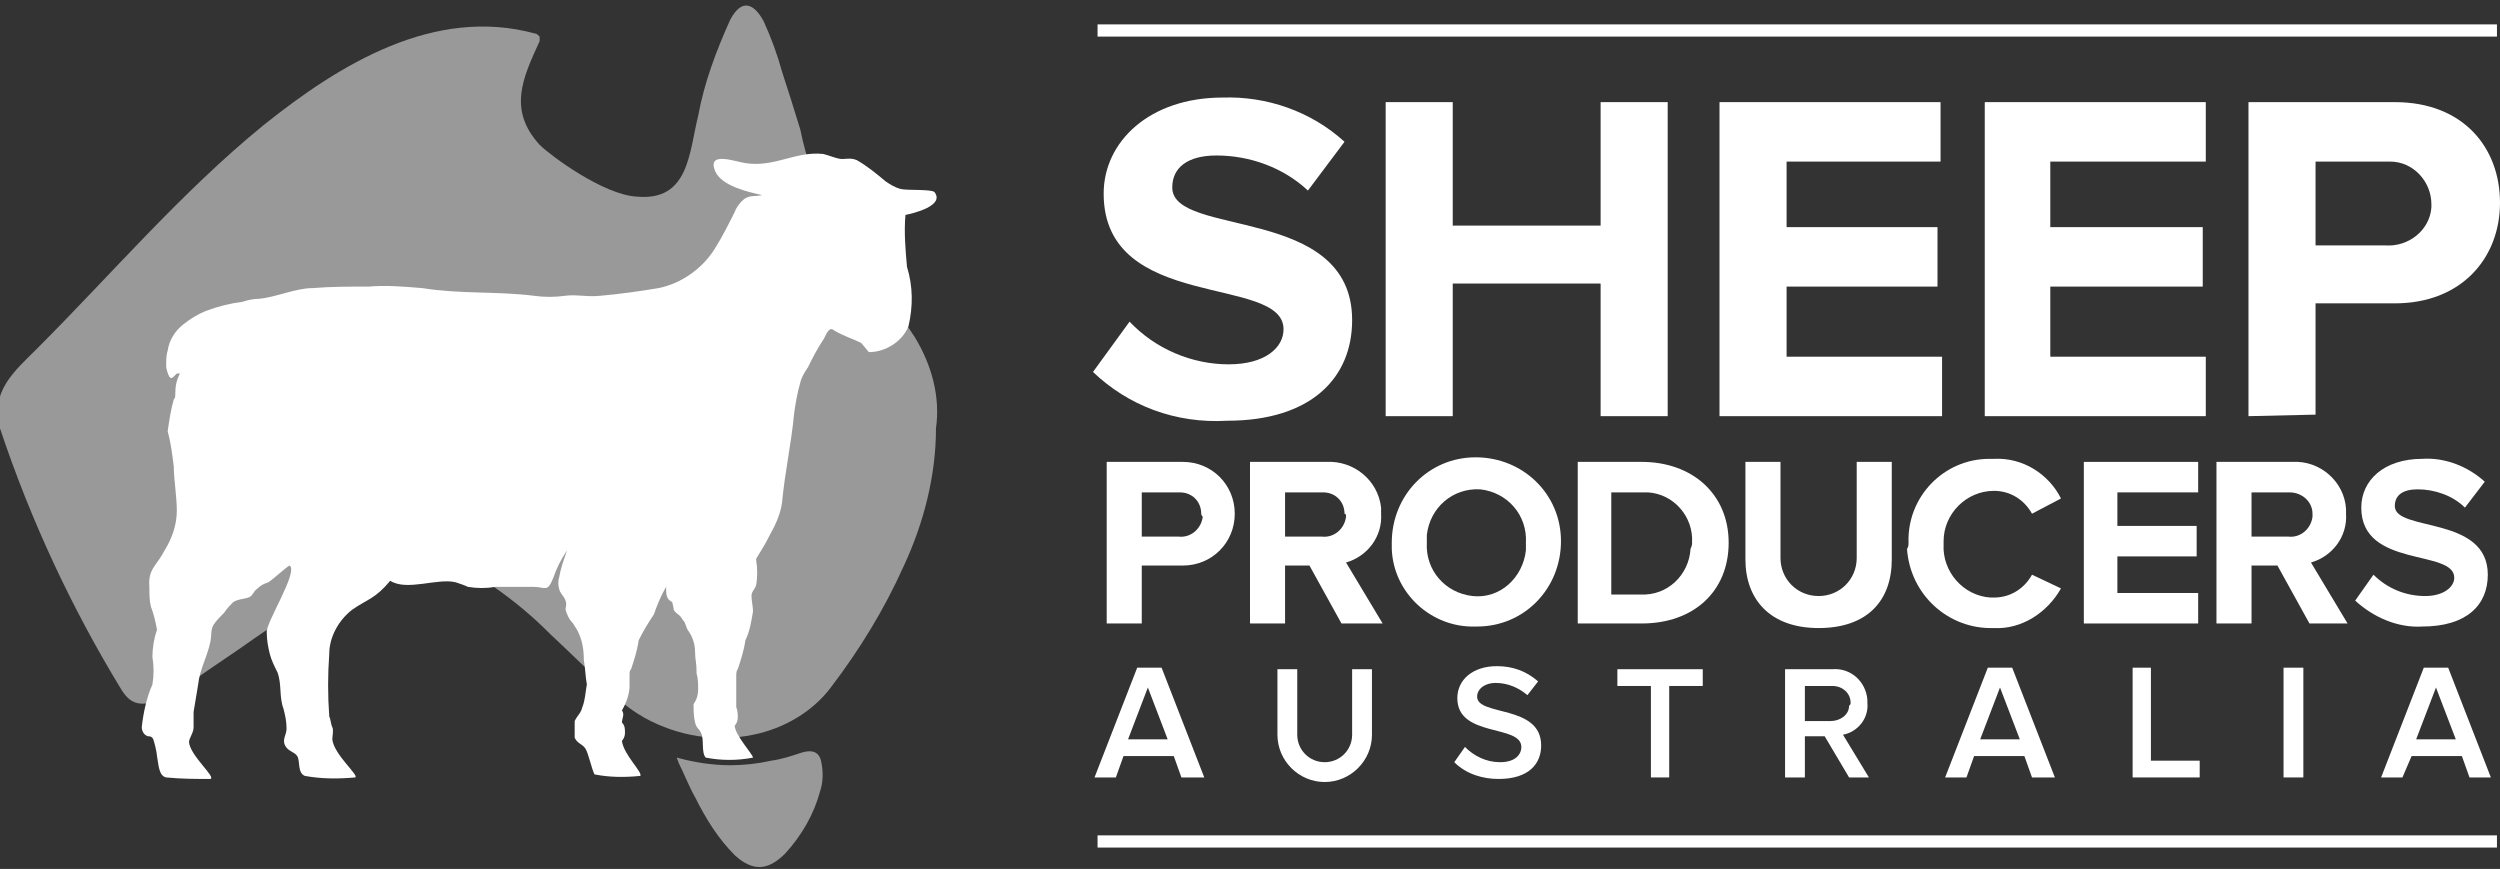 <?xml version="1.0" encoding="utf-8"?>
<!-- Generator: Adobe Illustrator 23.0.3, SVG Export Plug-In . SVG Version: 6.00 Build 0)  -->
<svg version="1.1" id="Layer_1" xmlns="http://www.w3.org/2000/svg" xmlns:xlink="http://www.w3.org/1999/xlink" x="0px" y="0px"
	 viewBox="0 0 164 57" style="enable-background:new 0 0 164 57;" xml:space="preserve">
<rect x="0" y="0" width="164" height="57" fill="#333333" stroke="none"/>
<style type="text/css">
	.st0{opacity:0.5;fill:#FFFFFF;}
	.st1{fill:#FFFFFF;}
</style>
<path class="st0" d="M60,22.1l-0.6-0.9c-1.6-2.4-3.2-4.8-4.8-7.1c-1-1.7-1.7-3.6-2.1-5.6c-0.4-1.3-0.8-2.6-1.2-3.8
	c-0.3-1.1-0.7-2.2-1.2-3.3c-0.6-1.1-1.4-1.6-2.2-0.1c-0.9,2-1.7,4.1-2.1,6.3c-0.6,2.4-0.6,5.6-4,5.3c-2.2-0.1-5.7-2.7-6.4-3.4
	c-2.1-2.3-1.1-4.4,0-6.8c0-0.1,0-0.2,0-0.3c-0.1-0.1-0.2-0.2-0.3-0.2c-6.6-1.8-12.8,2-17.8,6c-5.4,4.4-10,9.8-14.9,14.7
	C1,24.3-0.7,25.7,0,28.1c2,6,4.7,11.8,8,17.2c0.6,0.9,1.4,1.6,4.6-0.6c1.4-1,2.8-1.9,4.2-2.9c3-2.1,6.4-3.6,9.9-4.3
	c1.9-0.4,4,0,5.7,1c1.3,0.9,2.5,1.9,3.6,3l0.1,0.1c1.4,1.3,2.8,2.7,4.2,4c0.6,0.6,1.3,1.1,2,1.5c2.2,1.2,4.7,1.6,7.1,1.1
	c2-0.4,3.9-1.5,5.1-3.1c1.9-2.5,3.5-5.1,4.8-8c1.3-2.8,2.1-5.9,2.1-9C61.7,26,61.1,23.9,60,22.1"/>
<path class="st0" d="M52.5,49.4L52.5,49.4c-0.6,0.2-1.2,0.4-1.9,0.5c-0.9,0.2-1.8,0.3-2.7,0.3c-1.2,0-2.4-0.2-3.5-0.5
	c0,0.1,0.1,0.2,0.1,0.3c0.4,0.8,0.7,1.6,1.1,2.3c0.7,1.4,1.5,2.7,2.6,3.8c1.2,1.1,2.2,1,3.3-0.1c1.1-1.2,1.9-2.6,2.3-4.1
	c0.2-0.6,0.2-1.2,0.1-1.8C53.8,49.4,53.4,49.1,52.5,49.4"/>
<path class="st1" d="M61.3,12.6c-0.2-0.2-1.8-0.1-2.2-0.2c-0.4-0.1-0.7-0.3-1-0.5c-0.6-0.5-1.2-1-1.9-1.4c-0.5-0.2-0.8,0-1.2-0.1
	s-0.6-0.2-1-0.3c-1.8-0.2-3.2,0.9-5.1,0.6c-0.7-0.1-2.5-0.8-2,0.5c0.4,1,2.2,1.4,3.1,1.6c-0.5,0.1-0.7,0-1.1,0.2
	c-0.3,0.2-0.6,0.6-0.7,0.9c-0.4,0.8-0.8,1.6-1.3,2.4c-0.8,1.3-2.2,2.3-3.7,2.6c-1.2,0.2-2.6,0.4-3.8,0.5c-0.9,0.1-1.5-0.1-2.3,0
	c-0.7,0.1-1.4,0.1-2.1,0c-2.4-0.3-4.8-0.1-7.3-0.5c-1.2-0.1-2.4-0.2-3.5-0.1c-1.3,0-2.5,0-3.7,0.1c-1.1,0-2.4,0.6-3.5,0.7
	c-0.4,0-0.8,0.1-1.1,0.2c-0.8,0.1-1.6,0.3-2.4,0.6c-0.5,0.2-1,0.5-1.5,0.9s-0.9,1-1,1.7c-0.1,0.3-0.1,0.7-0.1,1
	c0,0.2,0.1,0.5,0.2,0.7l0.1,0.1l0,0c0.1,0,0.1,0,0.2-0.1l0.1-0.1c0.1-0.1,0.1-0.1,0.2-0.1h0.1c-0.2,0.4-0.3,0.8-0.3,1.3v0.1
	c0,0.1,0,0.2-0.1,0.3c-0.2,0.7-0.3,1.4-0.4,2.1c0.2,0.7,0.3,1.5,0.4,2.3c0,0.8,0.2,2,0.2,2.9s-0.3,1.8-0.8,2.6c-0.5,1-1.1,1.2-1,2.4
	c0,0.5,0,0.9,0.1,1.3c0.2,0.5,0.3,1,0.4,1.5c-0.2,0.6-0.3,1.2-0.3,1.8c0.1,0.6,0.1,1.2,0,1.8c-0.4,0.9-0.6,1.9-0.7,2.8
	c0,0.2,0.1,0.5,0.4,0.6c0.1,0,0.2,0,0.3,0.1s0.3,1,0.3,1.2c0.1,0.5,0.1,1.3,0.6,1.4c1,0.1,2,0.1,2.9,0.1c0.4-0.1-1.3-1.5-1.4-2.4
	c0-0.3,0.3-0.6,0.3-1c0-0.2,0-0.7,0-1c0.1-0.6,0.2-1.2,0.3-1.8c0.1-1,0.6-1.8,0.8-2.8c0.1-0.5,0-0.7,0.2-1.1
	c0.2-0.3,0.4-0.5,0.7-0.8c0.2-0.3,0.4-0.5,0.6-0.7c0.3-0.2,0.7-0.2,1-0.3s0.3-0.4,0.6-0.6c0.2-0.2,0.4-0.3,0.7-0.4
	c0.2-0.1,1.3-1.1,1.4-1.1c0.6,0.4-1.6,3.8-1.5,4.4c0,0.5,0.1,1,0.2,1.4s0.3,0.8,0.5,1.2c0.3,0.8,0.1,1.6,0.4,2.4
	c0.1,0.4,0.2,0.8,0.2,1.3c0,0.4-0.3,0.7-0.1,1.1s0.6,0.4,0.8,0.7s0,1.1,0.5,1.3c1.1,0.2,2.2,0.2,3.3,0.1c0.3-0.1-1.4-1.5-1.5-2.5
	c0-0.2,0.1-0.6,0-0.8s-0.1-0.5-0.2-0.7c-0.1-1.4-0.1-2.7,0-4.1c0-1.1,0.6-2.2,1.5-2.9c1-0.7,1.5-0.7,2.5-1.9
	c1.1,0.7,3.1-0.2,4.3,0.1c0.3,0.1,0.6,0.2,0.8,0.3c0.6,0.1,1.2,0.1,1.8,0c0.8,0,1.7,0,2.5,0s0.9,0.4,1.3-0.6
	c0.2-0.6,0.5-1.2,0.9-1.8l0,0c-0.2,0.6-0.4,1.1-0.5,1.7c-0.1,0.3-0.1,0.6,0,0.9c0.1,0.3,0.3,0.4,0.4,0.7s0,0.4,0,0.6
	c0.1,0.3,0.2,0.6,0.5,0.9c0.1,0.2,0.2,0.3,0.3,0.5c0.3,0.6,0.4,1.2,0.4,1.9c0.1,0.5,0.1,1.1,0.2,1.6c-0.1,0.5-0.1,1-0.3,1.5
	c-0.1,0.4-0.3,0.5-0.5,0.9c0,0.4,0,0.8,0,1.1c0.2,0.4,0.5,0.4,0.7,0.7s0.4,1.3,0.6,1.7c1,0.2,2,0.2,3,0.1c0.2-0.2-1.1-1.4-1.2-2.3
	c0.1-0.1,0.2-0.3,0.2-0.5c0-0.3,0-0.5-0.2-0.7c0-0.3,0.2-0.5,0-0.8c0.3-0.5,0.5-1.1,0.5-1.6c0-0.2,0-0.4,0-0.7c0-0.2,0-0.3,0.1-0.4
	c0.2-0.6,0.4-1.2,0.5-1.9c0.3-0.6,0.6-1.1,1-1.7c0.2-0.6,0.5-1.3,0.8-1.8l0,0c0,0.5,0,0.8,0.4,1c0,0,0.1,0.4,0.1,0.5
	c0.1,0.2,0.3,0.3,0.4,0.4l0,0c0.1,0.1,0.2,0.3,0.3,0.4c0.1,0.2,0.1,0.3,0.2,0.5c0.3,0.4,0.5,0.9,0.5,1.5c0,0.5,0.1,0.6,0.1,1.4
	c0.1,0.3,0.1,0.7,0.1,1c0,0.4-0.1,0.7-0.3,1c0,0.4,0,0.8,0.1,1.2s0.2,0.3,0.4,0.7s0,1.3,0.3,1.6c1,0.2,2.1,0.2,3.1,0
	c0-0.2-1.2-1.5-1.2-2.1c0.1-0.1,0.2-0.3,0.2-0.5s0-0.5-0.1-0.7c0-0.7,0-1.3,0-2c0-0.2,0-0.4,0.1-0.5c0.2-0.6,0.4-1.2,0.5-1.9
	c0.3-0.6,0.4-1.3,0.5-1.9c0-0.3-0.1-0.7-0.1-1s0.2-0.4,0.3-0.7c0.1-0.5,0.1-1.1,0-1.7c0-0.1,0.4-0.6,0.9-1.6
	c0.4-0.7,0.7-1.4,0.8-2.1c0.2-2.1,0.6-3.8,0.8-5.9c0.1-0.7,0.2-1.3,0.4-2c0.1-0.4,0.3-0.7,0.5-1c0.3-0.6,0.6-1.2,1-1.8
	c0.1-0.1,0.3-0.8,0.6-0.7c0.6,0.4,1.3,0.6,1.9,0.9l0.5,0.6c1.1,0,2.2-0.7,2.6-1.7c0.3-1.3,0.3-2.6-0.1-3.9c-0.1-1.1-0.2-2.3-0.1-3.4
	C59.9,14,62,13.5,61.3,12.6"/>
<title>Logo_Sheep-Producers</title>
<path class="st1" d="M77.5,51L77,49.6h-3.3L73.2,51h-1.4l2.8-7.2h1.6L79,51H77.5z M75.3,45.1L74,48.5h2.6L75.3,45.1z"/>
<path class="st1" d="M83.8,48.2v-4.3h1.3v4.3c0,1,0.8,1.8,1.8,1.8s1.8-0.8,1.8-1.8v-4.3H90v4.3c0,1.7-1.4,3.1-3.1,3.1
	C85.2,51.3,83.8,49.9,83.8,48.2"/>
<path class="st1" d="M95.4,50l0.7-1c0.6,0.6,1.4,1,2.3,1c1,0,1.4-0.5,1.4-1c0-1.5-4.2-0.6-4.2-3.2c0-1.2,1-2.1,2.6-2.1
	c1,0,1.9,0.3,2.7,1l-0.7,0.9c-0.6-0.5-1.3-0.8-2.1-0.8c-0.7,0-1.2,0.4-1.2,0.9c0,1.3,4.2,0.5,4.2,3.2c0,1.2-0.8,2.2-2.8,2.2
	C97.3,51.1,96.2,50.8,95.4,50"/>
<polygon class="st1" points="108.3,51 108.3,45 106.1,45 106.1,43.9 111.7,43.9 111.7,45 109.5,45 109.5,51 "/>
<path class="st1" d="M121.3,51l-1.6-2.7h-1.3V51h-1.3v-7.1h3.1c1.2-0.1,2.2,0.8,2.3,2c0,0.1,0,0.2,0,0.2c0.1,1-0.6,1.9-1.6,2.1
	l1.7,2.8H121.3z M121.4,46.1c0-0.6-0.5-1.1-1.2-1.1c0,0,0,0-0.1,0h-1.7v2.3h1.7c0.6,0,1.2-0.4,1.2-1
	C121.4,46.2,121.4,46.2,121.4,46.1"/>
<path class="st1" d="M133.3,51l-0.5-1.4h-3.3L129,51h-1.4l2.8-7.2h1.6l2.8,7.2H133.3z M131.2,45.1l-1.3,3.4h2.6L131.2,45.1z"/>
<polygon class="st1" points="139.9,51 139.9,43.8 141.1,43.8 141.1,49.9 144.3,49.9 144.3,51 "/>
<rect x="149.8" y="43.8" class="st1" width="1.3" height="7.2"/>
<path class="st1" d="M162,51l-0.5-1.4h-3.3l-0.6,1.4h-1.4l2.8-7.2h1.6l2.8,7.2H162z M159.8,45.1l-1.3,3.4h2.6L159.8,45.1z"/>
<path class="st1" d="M71.7,24.4l2.4-3.3c1.7,1.8,4.1,2.8,6.5,2.8s3.6-1.1,3.6-2.3c0-3.6-11.8-1.1-11.8-8.9c0-3.4,3-6.3,7.8-6.3
	c2.9-0.1,5.8,0.9,8,2.9l-2.4,3.2c-1.6-1.5-3.8-2.3-6-2.3c-1.9,0-2.9,0.8-2.9,2.1c0,3.3,11.8,1.1,11.8,8.7c0,3.8-2.7,6.6-8.2,6.6
	C77.1,27.8,74,26.6,71.7,24.4"/>
<polygon class="st1" points="105,27.3 105,18.6 95.3,18.6 95.3,27.3 90.9,27.3 90.9,6.7 95.3,6.7 95.3,14.8 105,14.8 105,6.7 
	109.4,6.7 109.4,27.3 "/>
<polygon class="st1" points="112.8,27.3 112.8,6.7 127.3,6.7 127.3,10.6 117.2,10.6 117.2,14.9 127.1,14.9 127.1,18.8 117.2,18.8 
	117.2,23.4 127.4,23.4 127.4,27.3 "/>
<polygon class="st1" points="130.2,27.3 130.2,6.7 144.7,6.7 144.7,10.6 134.5,10.6 134.5,14.9 144.5,14.9 144.5,18.8 134.5,18.8 
	134.5,23.4 144.7,23.4 144.7,27.3 "/>
<path class="st1" d="M147.5,27.3V6.7h9.6c4.5,0,6.9,3,6.9,6.6s-2.5,6.6-6.9,6.6h-5.2v7.3L147.5,27.3z M159.5,13.4
	c0-1.5-1.2-2.8-2.7-2.8c-0.1,0-0.2,0-0.3,0h-4.6v5.5h4.6c1.5,0.1,2.9-1,3-2.5C159.5,13.5,159.5,13.4,159.5,13.4"/>
<path class="st1" d="M72.6,40.9V30.3h5c1.9,0,3.4,1.5,3.4,3.4s-1.5,3.4-3.4,3.4l0,0h-2.7v3.8H72.6z M78.8,33.7
	c0-0.8-0.6-1.4-1.4-1.4h-0.1h-2.4v2.9h2.4c0.8,0.1,1.5-0.5,1.6-1.3C78.8,33.8,78.8,33.7,78.8,33.7"/>
<path class="st1" d="M88,40.9l-2.1-3.8h-1.6v3.8H82V30.3h5c1.8-0.1,3.4,1.2,3.6,3c0,0.1,0,0.3,0,0.4c0.1,1.5-0.9,2.8-2.3,3.2l2.4,4
	H88z M88.2,33.7c0-0.8-0.6-1.4-1.4-1.4c-0.1,0-0.1,0-0.2,0h-2.3v2.9h2.4c0.8,0.1,1.5-0.5,1.6-1.3C88.3,33.8,88.3,33.7,88.2,33.7"/>
<path class="st1" d="M91.3,35.6c0-3.1,2.4-5.6,5.5-5.6s5.6,2.4,5.6,5.5c0,3.1-2.4,5.6-5.5,5.6c0,0,0,0-0.1,0
	c-2.9,0.1-5.4-2.2-5.5-5.1C91.3,35.8,91.3,35.7,91.3,35.6 M100.1,35.6c0.1-1.8-1.2-3.3-3-3.5c-1.8-0.1-3.3,1.2-3.5,3
	c0,0.2,0,0.3,0,0.5c-0.1,1.8,1.2,3.3,3,3.5s3.3-1.2,3.5-3C100.1,35.9,100.1,35.8,100.1,35.6"/>
<path class="st1" d="M103.5,40.9V30.3h4.2c3.3,0,5.7,2.1,5.7,5.3s-2.3,5.3-5.7,5.3C107.7,40.9,103.5,40.9,103.5,40.9z M111,35.6
	c0.1-1.7-1.2-3.2-2.9-3.3c-0.2,0-0.3,0-0.5,0h-1.9V39h1.9c1.8,0.1,3.2-1.3,3.3-3C111,35.8,111,35.7,111,35.6"/>
<path class="st1" d="M114.5,36.7v-6.4h2.3v6.3c0,1.4,1.1,2.5,2.5,2.5s2.5-1.1,2.5-2.5v-6.3h2.3v6.4c0,2.7-1.6,4.5-4.8,4.5
	S114.5,39.3,114.5,36.7"/>
<path class="st1" d="M125.2,35.6c-0.1-3,2.3-5.5,5.3-5.5c0.1,0,0.2,0,0.3,0c1.9-0.1,3.6,1,4.4,2.6l-1.9,1c-0.5-0.9-1.4-1.5-2.5-1.5
	c-1.8,0-3.3,1.5-3.3,3.3c0,0.1,0,0.1,0,0.2c-0.1,1.8,1.3,3.4,3.1,3.5c0.1,0,0.1,0,0.2,0c1.1,0,2-0.6,2.5-1.5l1.9,0.9
	c-0.9,1.6-2.6,2.7-4.4,2.6c-3,0.1-5.5-2.2-5.7-5.2C125.2,35.9,125.2,35.7,125.2,35.6"/>
<polygon class="st1" points="136.7,40.9 136.7,30.3 144.2,30.3 144.2,32.3 138.9,32.3 138.9,34.5 144.1,34.5 144.1,36.5 138.9,36.5 
	138.9,38.9 144.2,38.9 144.2,40.9 "/>
<path class="st1" d="M151.5,40.9l-2.1-3.8h-1.7v3.8h-2.3V30.3h5c1.8-0.1,3.4,1.3,3.5,3.1c0,0.1,0,0.2,0,0.3c0.1,1.5-0.9,2.8-2.3,3.2
	l2.4,4C154,40.9,151.5,40.9,151.5,40.9z M151.7,33.7c0-0.8-0.7-1.4-1.5-1.4h-0.1h-2.4v2.9h2.4c0.8,0.1,1.5-0.5,1.6-1.3
	C151.7,33.8,151.7,33.7,151.7,33.7"/>
<path class="st1" d="M154.5,39.4l1.2-1.7c0.9,0.9,2.1,1.4,3.4,1.4c1.2,0,1.9-0.6,1.9-1.2c0-1.9-6.1-0.6-6.1-4.6c0-1.8,1.5-3.2,4-3.2
	c1.5-0.1,3,0.5,4.1,1.5l-1.3,1.7c-0.8-0.8-2-1.2-3.1-1.2c-1,0-1.5,0.4-1.5,1.1c0,1.7,6.1,0.6,6.1,4.5c0,2-1.4,3.4-4.3,3.4
	C157.3,41.2,155.7,40.5,154.5,39.4"/>
<g>
	<rect x="72" y="1.6" class="st1" width="91.8" height="0.8"/>
</g>
<g>
	<rect x="72" y="54.8" class="st1" width="91.8" height="0.8"/>
</g>
</svg>
